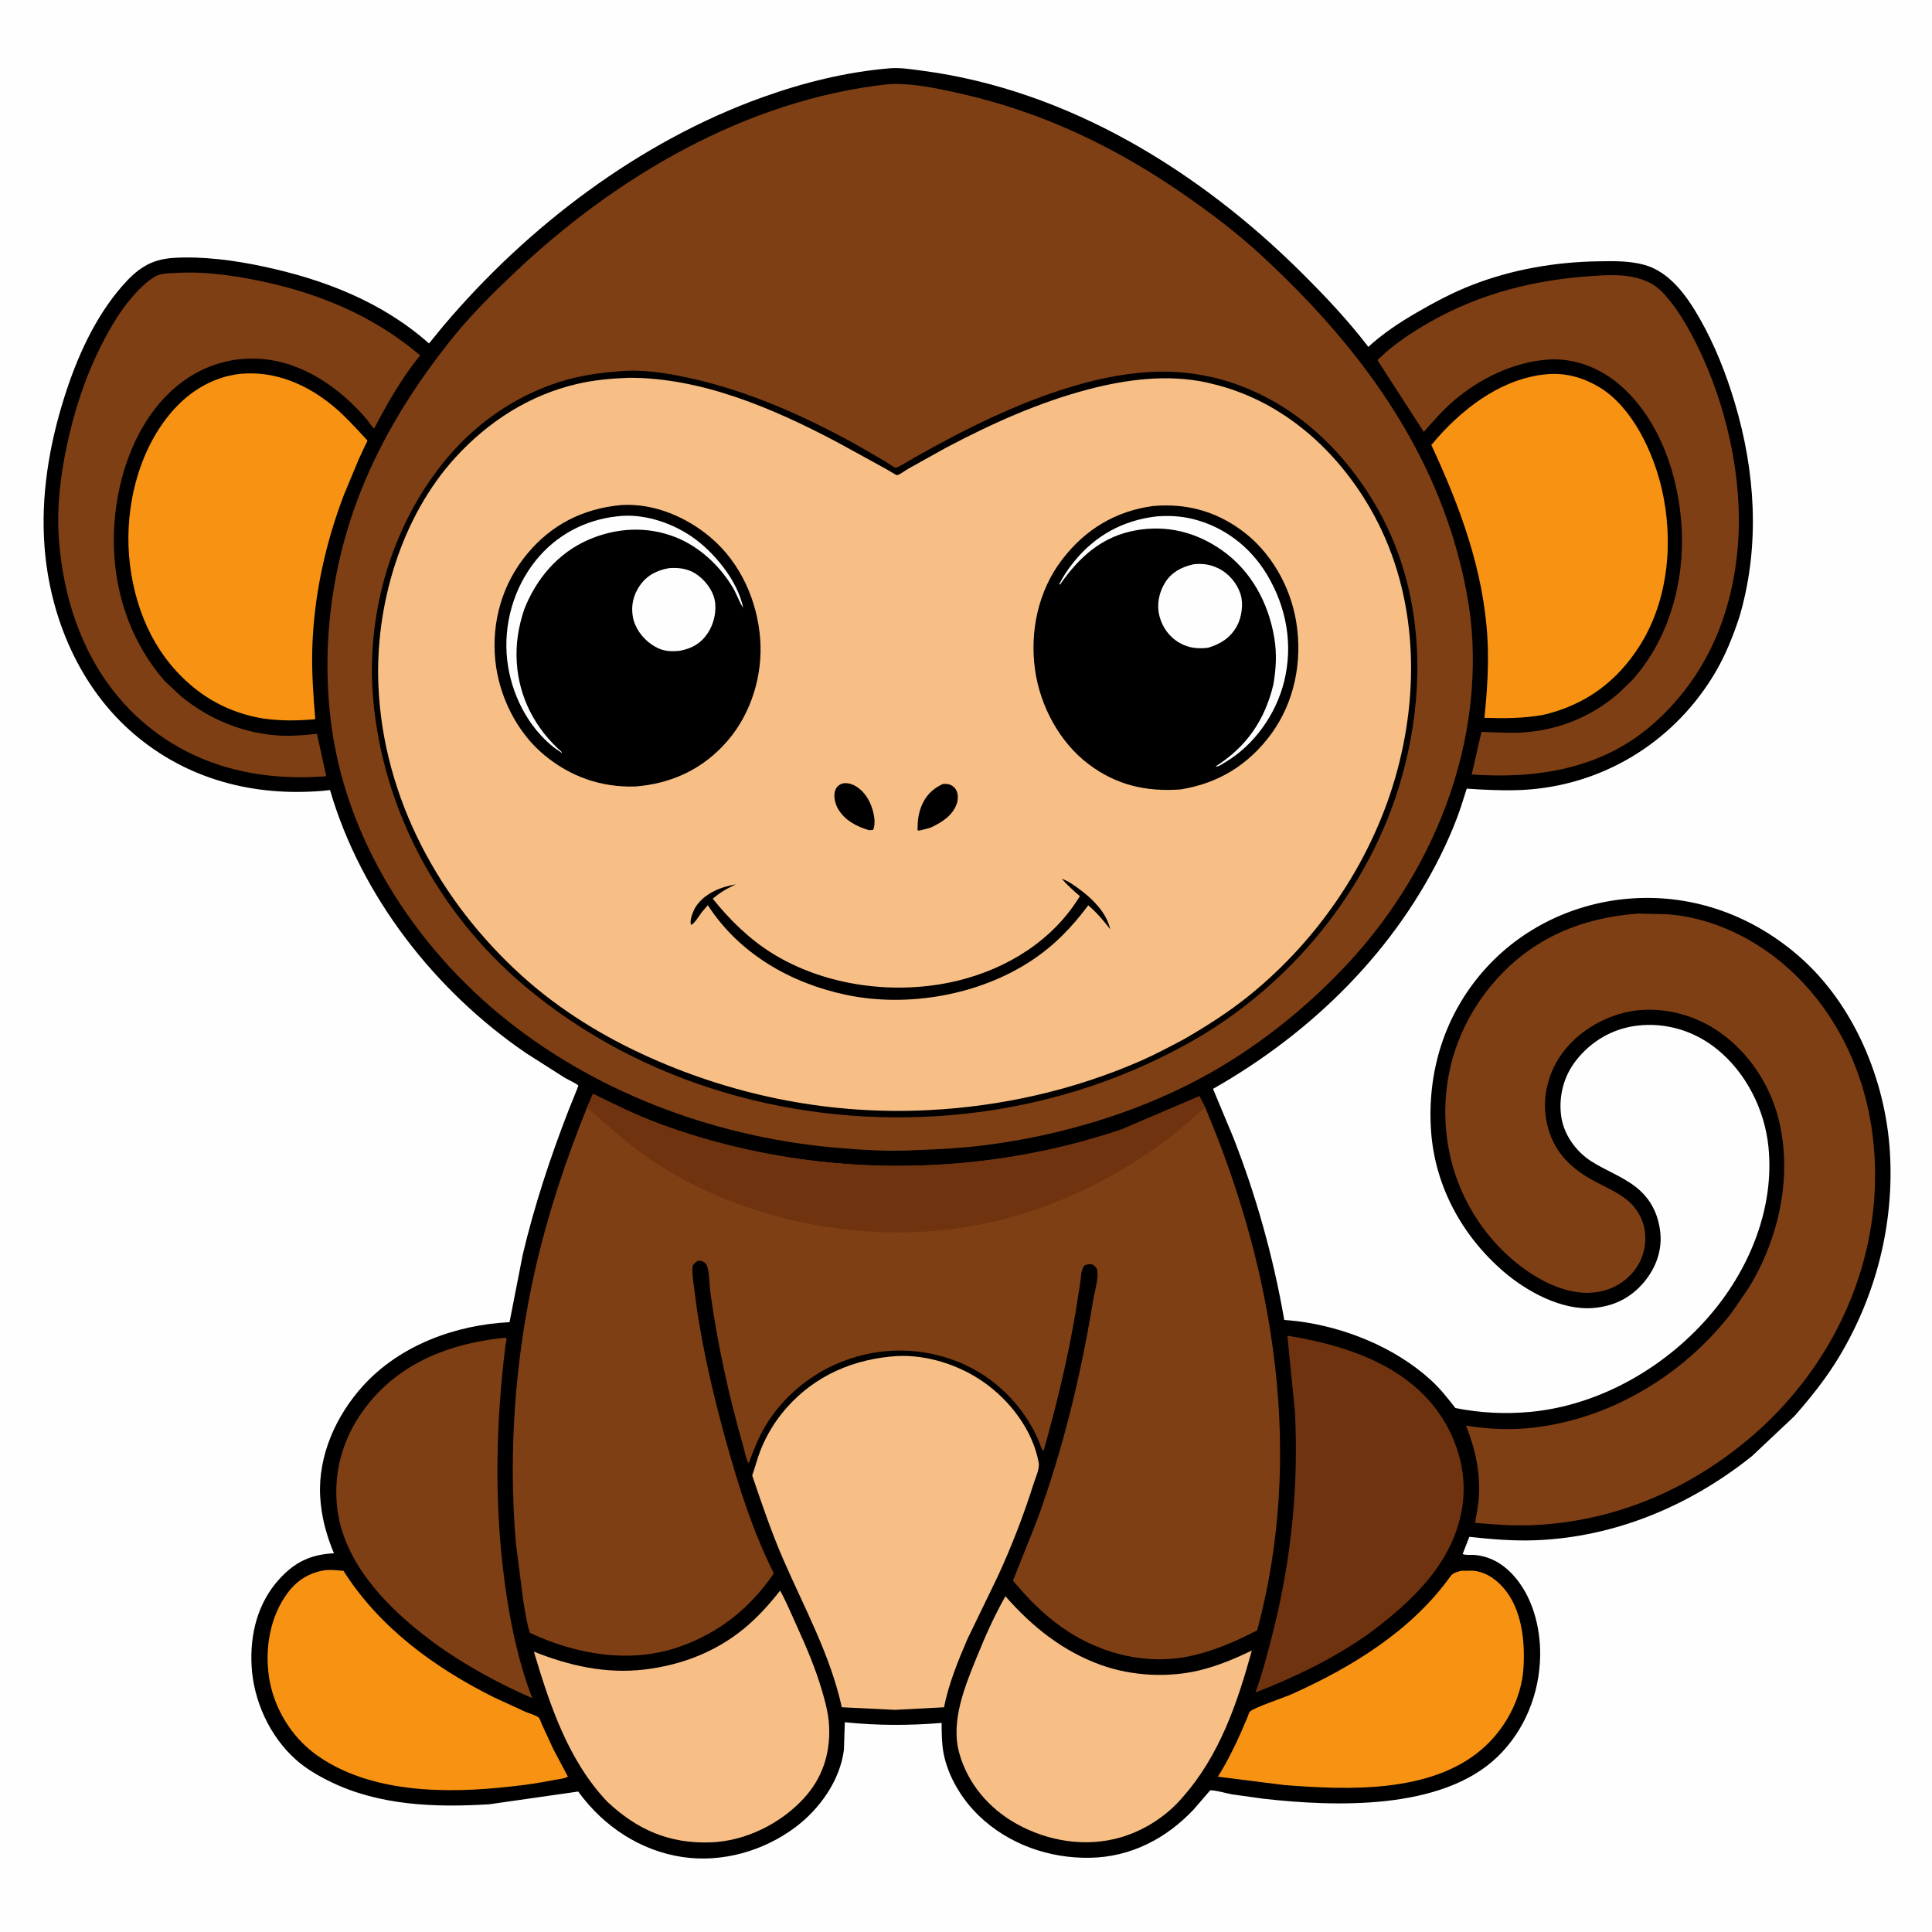 <svg version="1.1" xmlns="http://www.w3.org/2000/svg" style="display: block;" viewBox="0 0 2048 2048" width="1024" height="1024">
<path transform="translate(0,0)" fill="rgb(254,254,254)" d="M -0 -0 L 2048 0 L 2048 2048 L -0 2048 L -0 -0 z"/>
<path transform="translate(0,0)" fill="rgb(0,0,0)" d="M 942.711 72.434 C 953.855 71.392 966.439 73.476 977.5 74.934 C 1132.45 95.353 1271.79 181.421 1380.92 290.249 C 1405.82 315.082 1429.08 339.748 1450.49 367.698 C 1465.54 353.8 1483.46 341.975 1501.15 331.67 C 1520.05 320.656 1540.12 310.016 1560.52 302.089 C 1602.75 285.674 1648.28 277.762 1693.52 277.017 C 1710.09 276.744 1726.76 276.303 1742.9 280.712 C 1769.95 288.1 1788.14 313.834 1801.44 337.066 C 1817.58 365.283 1829.69 395.956 1838.97 427.056 C 1860.56 499.389 1865.63 576.016 1845.22 649.191 L 1843.97 653.5 L 1842.59 657.736 C 1836.24 676.48 1828.59 695.262 1818.57 712.354 C 1777.04 783.123 1705.14 829.487 1623.24 836.717 C 1604.92 838.334 1586.53 837.788 1568.2 836.838 C 1566.62 836.756 1554.89 835.954 1554.84 835.996 C 1554.69 836.129 1553.83 839.027 1553.7 839.436 L 1548.51 855.693 C 1543.94 869.356 1538.25 883.131 1532.17 896.161 C 1480.62 1006.58 1391.19 1094.44 1285.84 1154.25 L 1306.96 1204.79 C 1331.73 1267.68 1349.76 1332.63 1361.38 1399.21 L 1374.92 1400.46 C 1425.54 1406.78 1479.08 1428.41 1516.91 1463.07 C 1526.62 1471.97 1534.74 1482.2 1542.78 1492.59 C 1568.92 1497.78 1595.35 1499.14 1621.88 1496.69 C 1696.73 1489.79 1768.1 1447.97 1815.69 1390.59 C 1855.73 1342.31 1881.03 1279.14 1874.63 1215.72 C 1870.66 1176.32 1850.98 1137.08 1819.97 1112.06 C 1796.05 1092.76 1765.93 1083.56 1735.35 1087.24 C 1709.3 1090.38 1686.57 1103.74 1670.5 1124.36 C 1657.62 1140.89 1652.13 1162.01 1654.87 1182.79 C 1657.43 1202.31 1670.24 1220.35 1686.64 1230.9 C 1701.92 1240.72 1719.61 1246.97 1733.98 1258.2 C 1749.67 1270.47 1757.84 1286.79 1759.98 1306.38 C 1762.09 1325.59 1755.1 1344.35 1742.85 1358.96 C 1728.54 1376.02 1710.66 1384.8 1688.44 1386.56 C 1655.08 1389.19 1618.02 1368.8 1593.64 1347.74 C 1549.61 1309.72 1520.9 1256.92 1516.95 1198.47 C 1512.74 1136.31 1531.21 1076.38 1572.39 1029.35 C 1612.48 983.555 1669.57 956.375 1730.27 952.339 C 1796.23 947.953 1858.45 971.061 1907.76 1014.35 C 1965.49 1065.04 1998.58 1144.81 2003.34 1220.63 C 2008.14 1296.95 1988.78 1373.22 1949.31 1438.67 C 1935.76 1461.14 1919.45 1481.52 1902.15 1501.17 L 1857.22 1543.5 C 1791.8 1595.9 1712.39 1629.43 1628 1632.72 C 1604.24 1633.64 1581.13 1631.68 1557.55 1629.1 L 1550.47 1647.27 C 1552.56 1648.71 1559.12 1648.05 1561.87 1648.23 C 1577.8 1649.24 1591.37 1656.49 1602.34 1667.85 C 1624.25 1690.56 1633.2 1724.72 1632.62 1755.62 C 1631.88 1795.55 1616.16 1834.7 1587.19 1862.48 C 1528.02 1919.24 1415.37 1915.23 1339.7 1906.78 L 1306.06 1902.11 C 1298.58 1900.74 1290.45 1897.94 1282.91 1897.78 L 1265.31 1918.15 C 1236.28 1948.98 1198.73 1968.47 1155.91 1969.32 C 1112.23 1970.18 1069.02 1955.07 1037.36 1924.45 C 1019.49 1907.18 1004.77 1882.87 1000.17 1858.28 C 998.205 1847.8 998.272 1837 998.154 1826.37 C 963.356 1829.25 930.306 1829.21 895.542 1825.66 L 894.613 1854.81 C 890.507 1887.25 869.123 1917.34 843.431 1936.72 C 809.675 1962.18 765.401 1974.81 723.367 1968.52 C 678.883 1961.86 640.141 1936.21 613.698 1900.15 L 612.958 1899.11 L 518.5 1912.63 C 461.631 1916.09 402.159 1914.17 350.008 1888.6 C 337.061 1882.25 324.39 1874.89 313.586 1865.25 C 285.879 1840.53 268.641 1802.74 266.686 1765.77 C 264.913 1732.26 273.088 1699.18 296.073 1673.9 C 312.581 1655.74 329.693 1647.73 353.976 1646.55 C 345.795 1626.83 340.541 1607.48 339.391 1586.1 C 337.069 1542.96 356.242 1500.56 384.77 1469.11 C 423.997 1425.86 482.899 1404.4 540.126 1401.56 L 554.02 1330.5 C 566.216 1278.58 583.611 1225.99 602.943 1176.3 C 603.877 1173.9 613.272 1151.06 613.079 1150.73 C 612.238 1149.26 601.172 1143.96 599.042 1142.72 L 557.906 1116.51 C 461.488 1050.87 382.653 950.084 349.845 837.509 L 341.895 838.341 C 268.888 844.452 198.744 826.379 142.345 778.351 C 84.523 729.112 52.947 654.611 47.23 579.869 C 43.097 525.843 52.019 472.219 68.286 420.772 C 81.439 379.174 100.396 336.674 129.271 303.516 C 145.188 285.24 159.327 274.906 184 273.373 C 215.088 271.443 248.881 276.026 279.204 282.501 C 343.561 296.244 405.031 319.947 454.769 364.089 L 469.634 345.883 C 558.868 240.207 677.674 149.9 808.516 103.021 C 851.791 87.516 896.835 76.326 942.711 72.434 z"/>
<path transform="translate(0,0)" fill="rgb(247,146,18)" d="M 345.141 1664.37 C 351.495 1663.83 357.801 1664.6 364.128 1665.17 C 402.06 1725.11 460.446 1767.64 523.203 1799.07 L 556.901 1814.56 C 560.573 1816.15 568.211 1818.25 571.113 1820.67 C 572.061 1821.46 573.761 1826.42 574.355 1827.71 L 586.502 1854.07 L 602.03 1883.32 C 598.57 1885.44 592.702 1885.84 588.685 1886.64 C 572.976 1889.76 557.178 1892.22 541.238 1893.8 C 473.932 1901.46 391.519 1901.31 334.391 1859.51 C 308.421 1840.5 290.131 1810.03 285.234 1778.29 C 280.52 1747.74 286.132 1713.76 304.846 1688.62 C 315.101 1674.84 328.165 1666.88 345.141 1664.37 z"/>
<path transform="translate(0,0)" fill="rgb(247,146,18)" d="M 1548.77 1665.09 L 1560.5 1664.99 C 1573.85 1665.74 1584.9 1673.2 1593.5 1682.94 C 1613.24 1705.31 1616.8 1739.8 1614.94 1768.31 C 1612.8 1801.09 1595.43 1833.19 1570.66 1854.43 C 1516.18 1901.15 1428.51 1897.46 1361.25 1892.21 L 1291.03 1883.37 C 1300.23 1868.56 1308.22 1852.89 1315.24 1836.93 L 1322.17 1820.83 C 1322.85 1819.26 1323.89 1815.57 1324.96 1814.36 C 1328.45 1810.4 1361.31 1799.46 1369 1796.01 C 1432.71 1767.45 1496.33 1728.65 1537.57 1670.89 C 1540.25 1667.13 1544.56 1666.4 1548.77 1665.09 z"/>
<path transform="translate(0,0)" fill="rgb(127,63,20)" d="M 531.675 1418.43 L 535.5 1418.08 C 535.965 1418.55 536.633 1418.89 536.895 1419.5 C 537.105 1419.99 536.129 1424.04 535.979 1425.03 L 533.804 1443 C 525.361 1521.19 524.516 1598.9 534.943 1677 C 540.509 1718.68 549.156 1760.78 564.206 1800.13 C 527.292 1783.99 492.413 1764.82 459.728 1741.25 L 447.383 1731.69 C 405.2 1698.58 363.533 1653.32 357.365 1597.72 C 352.94 1557.84 364.899 1520.23 389.688 1489.03 C 425.265 1444.27 476.438 1424.6 531.675 1418.43 z"/>
<path transform="translate(0,0)" fill="rgb(247,191,133)" d="M 1065.8 1692.1 C 1094.13 1724.41 1126.84 1750.67 1167.77 1765.19 C 1199.98 1776.61 1238.13 1778.64 1271.39 1770.65 C 1290.72 1766.01 1309.09 1758.21 1326.99 1749.71 C 1311.53 1805.68 1292.67 1861.15 1253.5 1905.3 C 1236.77 1925.04 1213.05 1940.35 1188.25 1947.61 C 1151.19 1958.46 1111.1 1951.98 1077.63 1933.38 C 1048.4 1917.13 1025.86 1890.8 1016.86 1858.35 C 1007.41 1824.3 1023.06 1787.03 1035.68 1755.94 C 1044.55 1734.08 1054.13 1712.62 1065.8 1692.1 z"/>
<path transform="translate(0,0)" fill="rgb(111,51,15)" d="M 1364.65 1415.89 C 1421.93 1425.08 1484.28 1444.47 1521.3 1492.4 C 1543.58 1521.24 1555.47 1559.04 1550.38 1595.47 C 1541.97 1655.7 1497.12 1697.41 1450.97 1731.81 C 1414.23 1757.69 1372.76 1777.95 1330.87 1794.09 C 1338.73 1772.01 1344.51 1749.84 1350.15 1727.14 C 1368.99 1651.37 1376.64 1574.43 1372.68 1496.4 L 1364.65 1415.89 z"/>
<path transform="translate(0,0)" fill="rgb(247,191,133)" d="M 827.005 1686.1 C 833.938 1698.93 839.609 1712.58 845.646 1725.85 C 855.388 1747.27 864.168 1768.21 870.945 1790.79 C 874.737 1803.42 878.377 1817.08 878.921 1830.33 C 880.11 1859.3 871.752 1884.95 851.92 1906.5 C 827.287 1933.26 790.123 1951.67 753.5 1952.99 C 709.63 1954.56 675.648 1939.82 643.795 1909.93 C 602.181 1866.09 582.908 1807.57 565.928 1750.81 C 603.591 1765.83 642.513 1774.61 683.245 1769.75 C 722.327 1765.08 758.636 1751.18 789.153 1725.97 C 803.564 1714.07 815.428 1700.69 827.005 1686.1 z"/>
<path transform="translate(0,0)" fill="rgb(127,63,20)" d="M 185.742 289.431 L 186.315 289.357 C 212.54 287.614 240.8 291.096 266.5 295.99 C 332.795 308.616 393.56 332.752 445.361 376.715 C 426.443 399.896 410.318 427.83 396.638 454.289 C 393.413 451.542 390.928 446.974 388.104 443.703 C 359.609 410.697 320.603 383.473 276 380.403 C 242.093 378.069 210.206 389.371 184.644 411.674 C 144.712 446.517 124.841 502.972 121.292 554.629 C 117.095 615.698 134.263 675.585 174.67 721.999 L 191.785 737.982 C 222.105 762.927 258.943 777.991 298.336 779.832 C 311.049 780.426 323.363 779.129 335.986 777.894 L 345.764 822.522 C 344.503 823.083 345.129 822.918 343.44 823.036 C 272.827 827.966 205.569 812.248 151.108 764.994 C 94.251 715.661 67.444 643.629 62.362 570 C 60.132 537.691 63.902 506.068 70.439 474.461 C 78.176 437.048 90.334 399.571 107.653 365.477 C 116.907 347.262 127.714 328.821 141.319 313.5 C 148.157 305.8 160.177 293.052 170.746 290.699 C 175.493 289.642 180.88 289.692 185.742 289.431 z"/>
<path transform="translate(0,0)" fill="rgb(127,63,20)" d="M 1690.95 292.418 C 1704.32 291.307 1721.49 291.018 1734.42 294.455 L 1736 294.899 C 1749.25 298.498 1757.06 303.624 1765.95 313.791 C 1779.24 328.993 1789.77 347.499 1798.71 365.508 C 1829.61 427.72 1847.35 505.217 1842.47 574.852 C 1837.17 650.597 1808.77 718.57 1750.77 768.795 C 1697.08 815.291 1628.47 825.791 1560.02 820.984 C 1561.44 815.876 1570.08 776.352 1570.49 775.87 C 1570.76 775.546 1571.34 775.896 1571.76 775.909 L 1576.73 776.061 C 1590.14 776.463 1603.61 777.372 1617 776.275 C 1653.95 773.249 1687.85 759.136 1715.82 734.869 L 1730.17 720.983 C 1769.01 678.032 1785.79 616.975 1782.66 559.854 C 1779.67 505.425 1759.96 445.836 1718.1 408.924 C 1697.11 390.417 1669.41 379.184 1641.14 381.148 C 1604.42 383.7 1567.98 401.43 1540.37 425.379 C 1529.01 435.234 1519.16 446.568 1509.26 457.836 L 1460.38 382.115 L 1460.69 381.154 C 1477.02 365.306 1495.73 352.769 1515.46 341.538 C 1569.95 310.526 1628.61 296.026 1690.95 292.418 z"/>
<path transform="translate(0,0)" fill="rgb(247,146,18)" d="M 1643.46 396.418 C 1662.17 395.518 1680.61 401.244 1696.41 411.082 C 1730.83 432.52 1752.52 479.556 1761.43 517.689 C 1774.24 572.533 1768.96 635.425 1738.56 683.848 C 1714.19 722.662 1680.3 747.417 1635.92 757.784 C 1614.76 761.569 1594.97 761.622 1573.53 760.924 C 1576.37 733.077 1578.31 705.451 1576.78 677.422 C 1572.81 604.559 1547.66 537.176 1517.29 471.731 L 1523.64 464.233 C 1554.44 429.531 1595.72 399.2 1643.46 396.418 z"/>
<path transform="translate(0,0)" fill="rgb(247,146,18)" d="M 253.886 396.363 L 255.257 396.231 C 292.207 392.932 326.311 407.915 354.199 431.349 C 365.587 440.918 375.58 451.927 385.671 462.814 C 385.941 463.105 389.534 466.969 389.532 466.998 C 389.479 467.933 387.519 471.281 387.037 472.311 L 380.36 486.65 L 364.499 524.768 C 344.804 576.384 332.72 631.747 331.066 687.067 C 330.308 712.39 332.126 737.195 334.214 762.393 C 315.568 764.077 297.982 764.304 279.346 761.707 C 253.964 757.695 229.665 747.583 209.251 731.897 C 166.813 699.287 144.482 651.534 137.848 599.33 C 131.046 545.803 143.865 484.825 177.551 442 C 196.871 417.439 222.641 400.171 253.886 396.363 z"/>
<path transform="translate(0,0)" fill="rgb(247,191,133)" d="M 951.475 1437.43 C 983.227 1436.04 1017.04 1447.05 1042.88 1465.21 C 1070.84 1484.86 1094.6 1515.98 1100.97 1550 C 1102.3 1557.11 1097.97 1565.55 1095.84 1572.3 C 1085.38 1605.48 1072.48 1638.96 1057.91 1670.53 L 1025.41 1737.68 C 1015.45 1760.9 1005.63 1784.95 1000.7 1809.8 L 948.585 1812.51 L 892.344 1809.77 C 880.142 1754.26 852.979 1705.2 830.5 1653.52 C 817.788 1624.29 807.578 1594.23 797.383 1564.07 C 800.426 1555.46 802.603 1546.51 805.907 1538.03 C 812.377 1521.42 821.75 1506.05 833.518 1492.66 C 864.187 1457.77 905.614 1440.22 951.475 1437.43 z"/>
<path transform="translate(0,0)" fill="rgb(127,63,20)" d="M 1736.92 968.414 L 1768.36 969.198 C 1827.37 974.017 1882.2 1006.78 1919.98 1051.46 C 1972.56 1113.64 1993.26 1194.83 1986.39 1275.14 C 1978.01 1373.08 1928.05 1463.26 1852.95 1525.95 C 1787.8 1580.33 1710.27 1612.87 1625.2 1616.71 C 1604.59 1617.63 1584.07 1616.08 1563.57 1614.25 C 1565.25 1605.04 1567.15 1595.86 1567.72 1586.5 C 1569.3 1560.46 1563.7 1535.25 1553.97 1511.2 C 1578.24 1515.22 1603.96 1516.17 1628.41 1513.03 C 1710.04 1502.56 1785.09 1456.66 1835.23 1392.04 L 1853.77 1365.13 C 1885.62 1313.14 1900.23 1247.42 1885.71 1187.62 C 1875.94 1147.34 1850.48 1110.43 1814.81 1088.92 C 1787.92 1072.71 1752.74 1065.81 1722.01 1073.42 C 1693.43 1080.5 1666.21 1098.5 1650.98 1124.12 C 1638.76 1144.7 1634.38 1169.79 1640.4 1193.11 L 1640.9 1195 C 1648.02 1222.48 1666.51 1239.6 1690.97 1252.5 C 1702.05 1258.34 1713.49 1263.34 1723.5 1271 C 1734.5 1279.41 1742.12 1292.27 1743.74 1306.07 C 1745.51 1321.22 1741.03 1336.64 1731.19 1348.36 C 1720.11 1361.54 1705.27 1368.71 1688.23 1370.21 C 1658.09 1372.86 1626.04 1354.65 1603.89 1335.75 C 1562.1 1300.08 1536.63 1249.26 1532.66 1194.56 C 1528.52 1137.56 1546.76 1083.79 1584.19 1040.6 C 1624.15 994.498 1677.05 972.622 1736.92 968.414 z"/>
<path transform="translate(0,0)" fill="rgb(127,63,20)" d="M 622.268 1174.03 L 628.611 1159.49 C 652.341 1171.28 676.087 1182.83 701 1191.97 C 856.243 1248.94 1032.69 1250.22 1189.19 1197.14 L 1271.38 1162.01 L 1277.76 1174.41 C 1351.48 1349.13 1382.44 1542.65 1332.68 1728.23 C 1310.43 1739.68 1287.37 1749.88 1262.83 1755.28 C 1217.9 1765.18 1171.13 1754.37 1132.76 1729.79 C 1112.63 1716.89 1094.32 1699.71 1078.94 1681.41 C 1077.86 1680.13 1074.13 1676.49 1073.88 1675.29 C 1073.83 1675.05 1097.21 1617.33 1099.5 1611.04 C 1127.02 1535.37 1145.71 1458.4 1158.66 1379.03 C 1160.11 1370.15 1165.27 1353.72 1162.73 1345.29 C 1161.99 1342.86 1159.77 1341.58 1157.77 1340.32 C 1154.15 1339.77 1152.9 1339.93 1149.59 1341.5 C 1145.74 1345.95 1145.82 1354.73 1144.99 1360.5 L 1140.12 1391.3 C 1131.74 1440.93 1119.88 1489.84 1106.16 1538.23 C 1103.79 1536.06 1102.26 1530.05 1100.94 1526.99 C 1084.51 1488.87 1052.72 1457.84 1013.97 1442.9 C 972.036 1426.73 926.371 1428.05 885.353 1446.39 C 854.323 1460.26 826.81 1484.38 809.915 1514.02 C 803.185 1525.82 798.53 1538.33 793.698 1550.99 C 791.258 1548.74 788.887 1536.49 787.86 1532.91 C 772.435 1479.17 760.531 1424.65 752.909 1369.26 C 751.986 1362.56 752.079 1344.33 748.246 1339.69 C 746.214 1337.24 743.582 1336.56 740.5 1336.31 C 737.485 1337.76 736.379 1338.82 734.372 1341.5 C 733.384 1347.21 734.339 1352.79 734.916 1358.5 L 738.882 1388.84 C 746.176 1436.08 756.984 1482.3 769.784 1528.34 C 783.089 1576.18 798.002 1623.31 820.29 1667.85 C 795.183 1704.39 763.288 1730.18 721.423 1745.22 C 668.953 1764.07 610.972 1753.98 561.777 1730.9 C 558.026 1719.34 556.403 1707.13 554.453 1695.16 L 546.838 1635.56 C 538.661 1539.42 545.937 1440.07 567.255 1345.99 C 580.434 1287.84 599.841 1229.29 622.268 1174.03 z"/>
<path transform="translate(0,0)" fill="rgb(111,51,15)" d="M 622.268 1174.03 L 628.611 1159.49 C 652.341 1171.28 676.087 1182.83 701 1191.97 C 856.243 1248.94 1032.69 1250.22 1189.19 1197.14 L 1271.38 1162.01 L 1277.76 1174.41 C 1270.56 1179.03 1264.22 1185.61 1257.71 1191.21 C 1247.53 1199.97 1237.17 1208.26 1226.2 1216.01 C 1155.27 1266.06 1072.59 1299.1 985.542 1305.26 C 883.256 1312.5 773.731 1286.25 688.567 1228.35 C 664.79 1212.19 643.855 1192.87 622.268 1174.03 z"/>
<path transform="translate(0,0)" fill="rgb(127,63,20)" d="M 940.18 89.394 L 944.972 89.055 C 967.998 88.2 994.584 93.923 1017 98.933 C 1105.55 118.727 1184.35 156.694 1258.39 208.5 C 1285.36 227.371 1311.24 246.968 1335.52 269.272 C 1427.24 353.52 1504.82 452.218 1541.21 573 C 1551.86 608.366 1559.43 645.67 1560.94 682.662 C 1566.03 807.958 1513.43 930.134 1428.84 1021.28 C 1383.9 1069.71 1329.16 1112.99 1270.76 1143.99 C 1201.81 1180.6 1123.28 1203.67 1046 1213.71 C 1020.78 1216.98 994.997 1218.32 969.58 1219.25 C 943.709 1220.69 917.486 1219.19 891.691 1217.13 C 764.645 1206.95 638.145 1161.67 537.899 1081.98 C 439.033 1003.39 364.674 887.799 350.272 760.83 C 340.622 675.758 353.364 589.484 386.624 510.518 C 410.03 454.948 442.171 404.99 479.805 358.094 C 499.44 333.627 522.219 311.06 544.957 289.5 C 652.727 187.312 790.504 106.108 940.18 89.394 z"/>
<path transform="translate(0,0)" fill="rgb(0,0,0)" d="M 657.852 393.428 C 681.676 391.404 707.088 395.507 730.239 400.567 C 792.987 414.283 851.416 440.314 907.476 471.237 L 938.986 489.468 C 941.154 490.772 947.489 495.557 949.569 495.851 C 951.415 496.112 968.064 485.771 970.376 484.466 C 1022.48 455.063 1077.92 427.358 1135.35 410.047 C 1179.75 396.663 1228.13 388.948 1274.13 397.679 C 1280.94 398.972 1287.61 400.318 1294.3 402.177 C 1367.27 422.461 1424.3 475.109 1460.89 540.247 C 1509.45 626.685 1512.25 730.337 1485.88 824.135 C 1452.7 942.159 1368.16 1044.85 1261.74 1104.72 C 1184.04 1148.41 1097.49 1174.38 1008.74 1182.01 C 846.902 1195.94 680.613 1150.29 555.667 1044.81 C 464.718 968.029 405.225 857.731 395.4 738.772 C 387.9 647.966 416.418 552.787 475.79 483.344 C 508.608 444.959 552.708 415.775 601.5 402.372 C 619.968 397.299 638.8 394.861 657.852 393.428 z"/>
<path transform="translate(0,0)" fill="rgb(247,191,133)" d="M 666.618 400.461 C 743.828 400.275 819.826 433.013 887.02 468.481 L 939.976 497.542 C 941.45 498.371 950.276 503.852 950.882 503.725 C 954.039 503.064 959.671 498.653 962.75 496.905 L 1002.88 474.577 C 1051.17 449.06 1101 426.542 1153.99 412.669 C 1194.44 402.076 1237.73 396.549 1279.08 405.429 L 1290.86 408.338 C 1360.82 426.875 1416.7 476.97 1452.43 538.807 C 1500.83 622.562 1505.99 723.839 1481.38 815.947 C 1456.52 909.003 1399.54 994.252 1324.83 1054.78 C 1303.02 1072.46 1279.71 1087.36 1255.42 1101.37 C 1239.96 1109.59 1224.51 1117.87 1208.45 1124.87 C 1138.04 1155.58 1061.75 1172.79 985.092 1176.74 C 882.859 1182.02 782.397 1162.83 689 1121.1 C 639.813 1099.13 593.181 1070.56 553.125 1034.32 C 465.92 955.431 406.353 846.172 401.141 727.273 C 397.41 642.173 424.964 547.947 483.165 484.5 C 517.95 446.579 561.406 418.671 611.832 406.984 C 630.082 402.754 647.965 401.154 666.618 400.461 z"/>
<path transform="translate(0,0)" fill="rgb(0,0,0)" d="M 999.533 831.045 C 1002.1 830.906 1004.42 830.899 1006.89 831.756 C 1010.07 832.86 1012.73 835.451 1014.09 838.5 C 1015.87 842.456 1015.58 848.022 1014.18 852.031 C 1009.7 864.872 997.643 872.279 985.933 877.512 L 976.357 880 C 974.752 880.314 973.978 880.897 972.618 879.983 C 972.696 871.109 973.229 863.725 976.419 855.406 C 980.845 843.862 988.292 836.132 999.533 831.045 z"/>
<path transform="translate(0,0)" fill="rgb(0,0,0)" d="M 893.042 830.5 C 897.001 829.746 900.457 830.32 904.148 831.89 C 913.417 835.833 920.057 844.936 923.528 854.125 C 926.274 861.396 928.808 872.447 925.5 879.773 L 921.33 880.049 C 908.349 876.35 895.606 869.692 888.5 857.703 C 885.377 852.433 883.086 843.771 885.388 837.795 C 886.931 833.788 889.157 832.006 893.042 830.5 z"/>
<path transform="translate(0,0)" fill="rgb(0,0,0)" d="M 1125.37 931.366 C 1128.81 932.788 1132.13 934.301 1135.26 936.326 C 1152.01 947.173 1172.56 964.408 1176.82 984.992 C 1169.71 975.778 1162.47 967.258 1153.61 959.676 C 1136.11 983.051 1117.85 1002.09 1093.41 1018.27 C 1037.96 1054.97 962.037 1068.32 896.905 1054.57 C 837.672 1042.07 783.659 1010.89 750.337 959.581 L 744.14 966.704 C 741.823 969.771 735.865 979.513 732.698 980.447 L 732.291 979.537 C 730.943 974.804 735.154 964.658 737.937 960.587 C 747.386 946.764 764.32 940.001 780.087 937.48 C 770.707 941.774 763.437 945.955 755.568 952.672 C 773.236 974.756 794.202 995.361 818.265 1010.36 C 875.147 1045.81 950.425 1055.25 1015.02 1039.62 C 1067.64 1026.9 1116.3 996.796 1144.71 949.924 C 1137.72 944.065 1131.39 938.239 1125.37 931.366 z"/>
<path transform="translate(0,0)" fill="rgb(0,0,0)" d="M 658.103 535.411 C 692.775 533.035 727.556 547.886 753.587 569.989 C 784.879 596.56 802.769 636.745 805.825 677.25 C 808.715 715.559 796.44 756.03 771.304 785.23 C 745.636 815.047 712.16 830.746 673.268 833.718 C 637.291 834.779 605.062 823.489 577.239 800.612 C 547.676 776.304 528.7 737.474 524.994 699.617 C 521.013 658.955 532.495 618.923 558.622 587.356 C 584.599 555.971 617.921 539.265 658.103 535.411 z"/>
<path transform="translate(0,0)" fill="rgb(254,254,254)" d="M 653.867 547.387 C 680.96 543.869 710.628 553.476 732.939 568.614 C 756.663 584.71 782.206 615.669 787.773 644.5 C 783.633 637.964 781.125 630.141 777.134 623.359 C 763.298 599.854 741.454 579.429 715.938 569.387 C 685.753 557.507 653.081 559.369 623.56 572.27 C 591.239 586.396 568.443 613.54 555.7 645.905 C 549.504 664.671 546.571 682.368 547.802 702.17 C 550.135 739.676 567.532 772.54 595.5 797.245 L 595.5 798.091 L 587.651 792.727 C 559.241 770.44 541.741 735.289 537.668 699.781 C 533.375 662.36 544.36 623.37 568.068 594 C 589.622 567.298 619.85 551.14 653.867 547.387 z"/>
<path transform="translate(0,0)" fill="rgb(254,254,254)" d="M 709.205 602.265 C 718.884 601.411 728.848 602.754 737.188 607.994 C 746.567 613.887 755.34 624.974 757.587 635.969 C 759.948 647.527 756.796 661.288 750.346 671 C 742.956 682.127 733.662 687.27 720.814 689.851 C 708.691 691.056 700.852 690.152 690.624 683.105 C 680.929 676.425 672.851 665.471 670.828 653.754 C 668.776 641.872 671.337 630.714 678.19 620.819 C 685.8 609.83 696.191 604.538 709.205 602.265 z"/>
<path transform="translate(0,0)" fill="rgb(0,0,0)" d="M 1222.59 536.364 C 1256.97 533.502 1287.26 541.388 1315.29 561.578 C 1347.01 584.427 1368.06 621.588 1374.15 659.846 C 1380.7 700.983 1372.34 744.091 1347.54 778.001 C 1323.56 810.784 1291.19 830.581 1251.25 836.853 C 1214.9 839.423 1183.34 832.3 1153.82 809.953 C 1122.92 786.571 1102.56 748.209 1097.21 710.14 C 1091.47 669.385 1100.54 626.314 1125.83 593.253 C 1150.34 561.206 1182.54 541.672 1222.59 536.364 z"/>
<path transform="translate(0,0)" fill="rgb(254,254,254)" d="M 1226.31 547.375 C 1239.27 546.469 1251.71 547.019 1264.35 550.131 C 1297.48 558.288 1325.21 579.536 1342.79 608.675 C 1363.68 643.302 1371.04 683.194 1361.16 722.722 C 1352.63 756.874 1329.62 789.826 1299.07 807.823 C 1296.5 809.336 1291.35 813.233 1288.53 812.5 C 1321.38 791.647 1340.71 763.493 1349.77 725.898 C 1352.7 709.153 1353.61 693.012 1350.81 676.166 C 1344.68 639.37 1326.59 605.456 1295.74 583.601 C 1268.38 564.216 1237.2 556.233 1203.88 562.201 C 1168.15 568.602 1143.89 590.542 1123.81 619.5 L 1122.76 619.5 C 1126.82 611.282 1131.92 603.677 1137.62 596.512 C 1160.36 567.943 1190.12 551.482 1226.31 547.375 z"/>
<path transform="translate(0,0)" fill="rgb(254,254,254)" d="M 1265.06 598.168 C 1274.49 597.086 1282.69 598.24 1291.23 602.335 C 1302.36 607.668 1311.34 618.15 1315.05 629.95 C 1318.3 640.265 1316.24 654.771 1310.92 664.129 C 1303.93 676.424 1293.69 682.711 1280.62 686.644 C 1270.04 687.917 1260.47 687.051 1251 681.807 C 1239.79 675.604 1232.25 665.404 1229.07 653.073 C 1225.97 641.016 1228.45 628.279 1234.95 617.719 C 1241.88 606.473 1252.58 601.041 1265.06 598.168 z"/>
</svg>